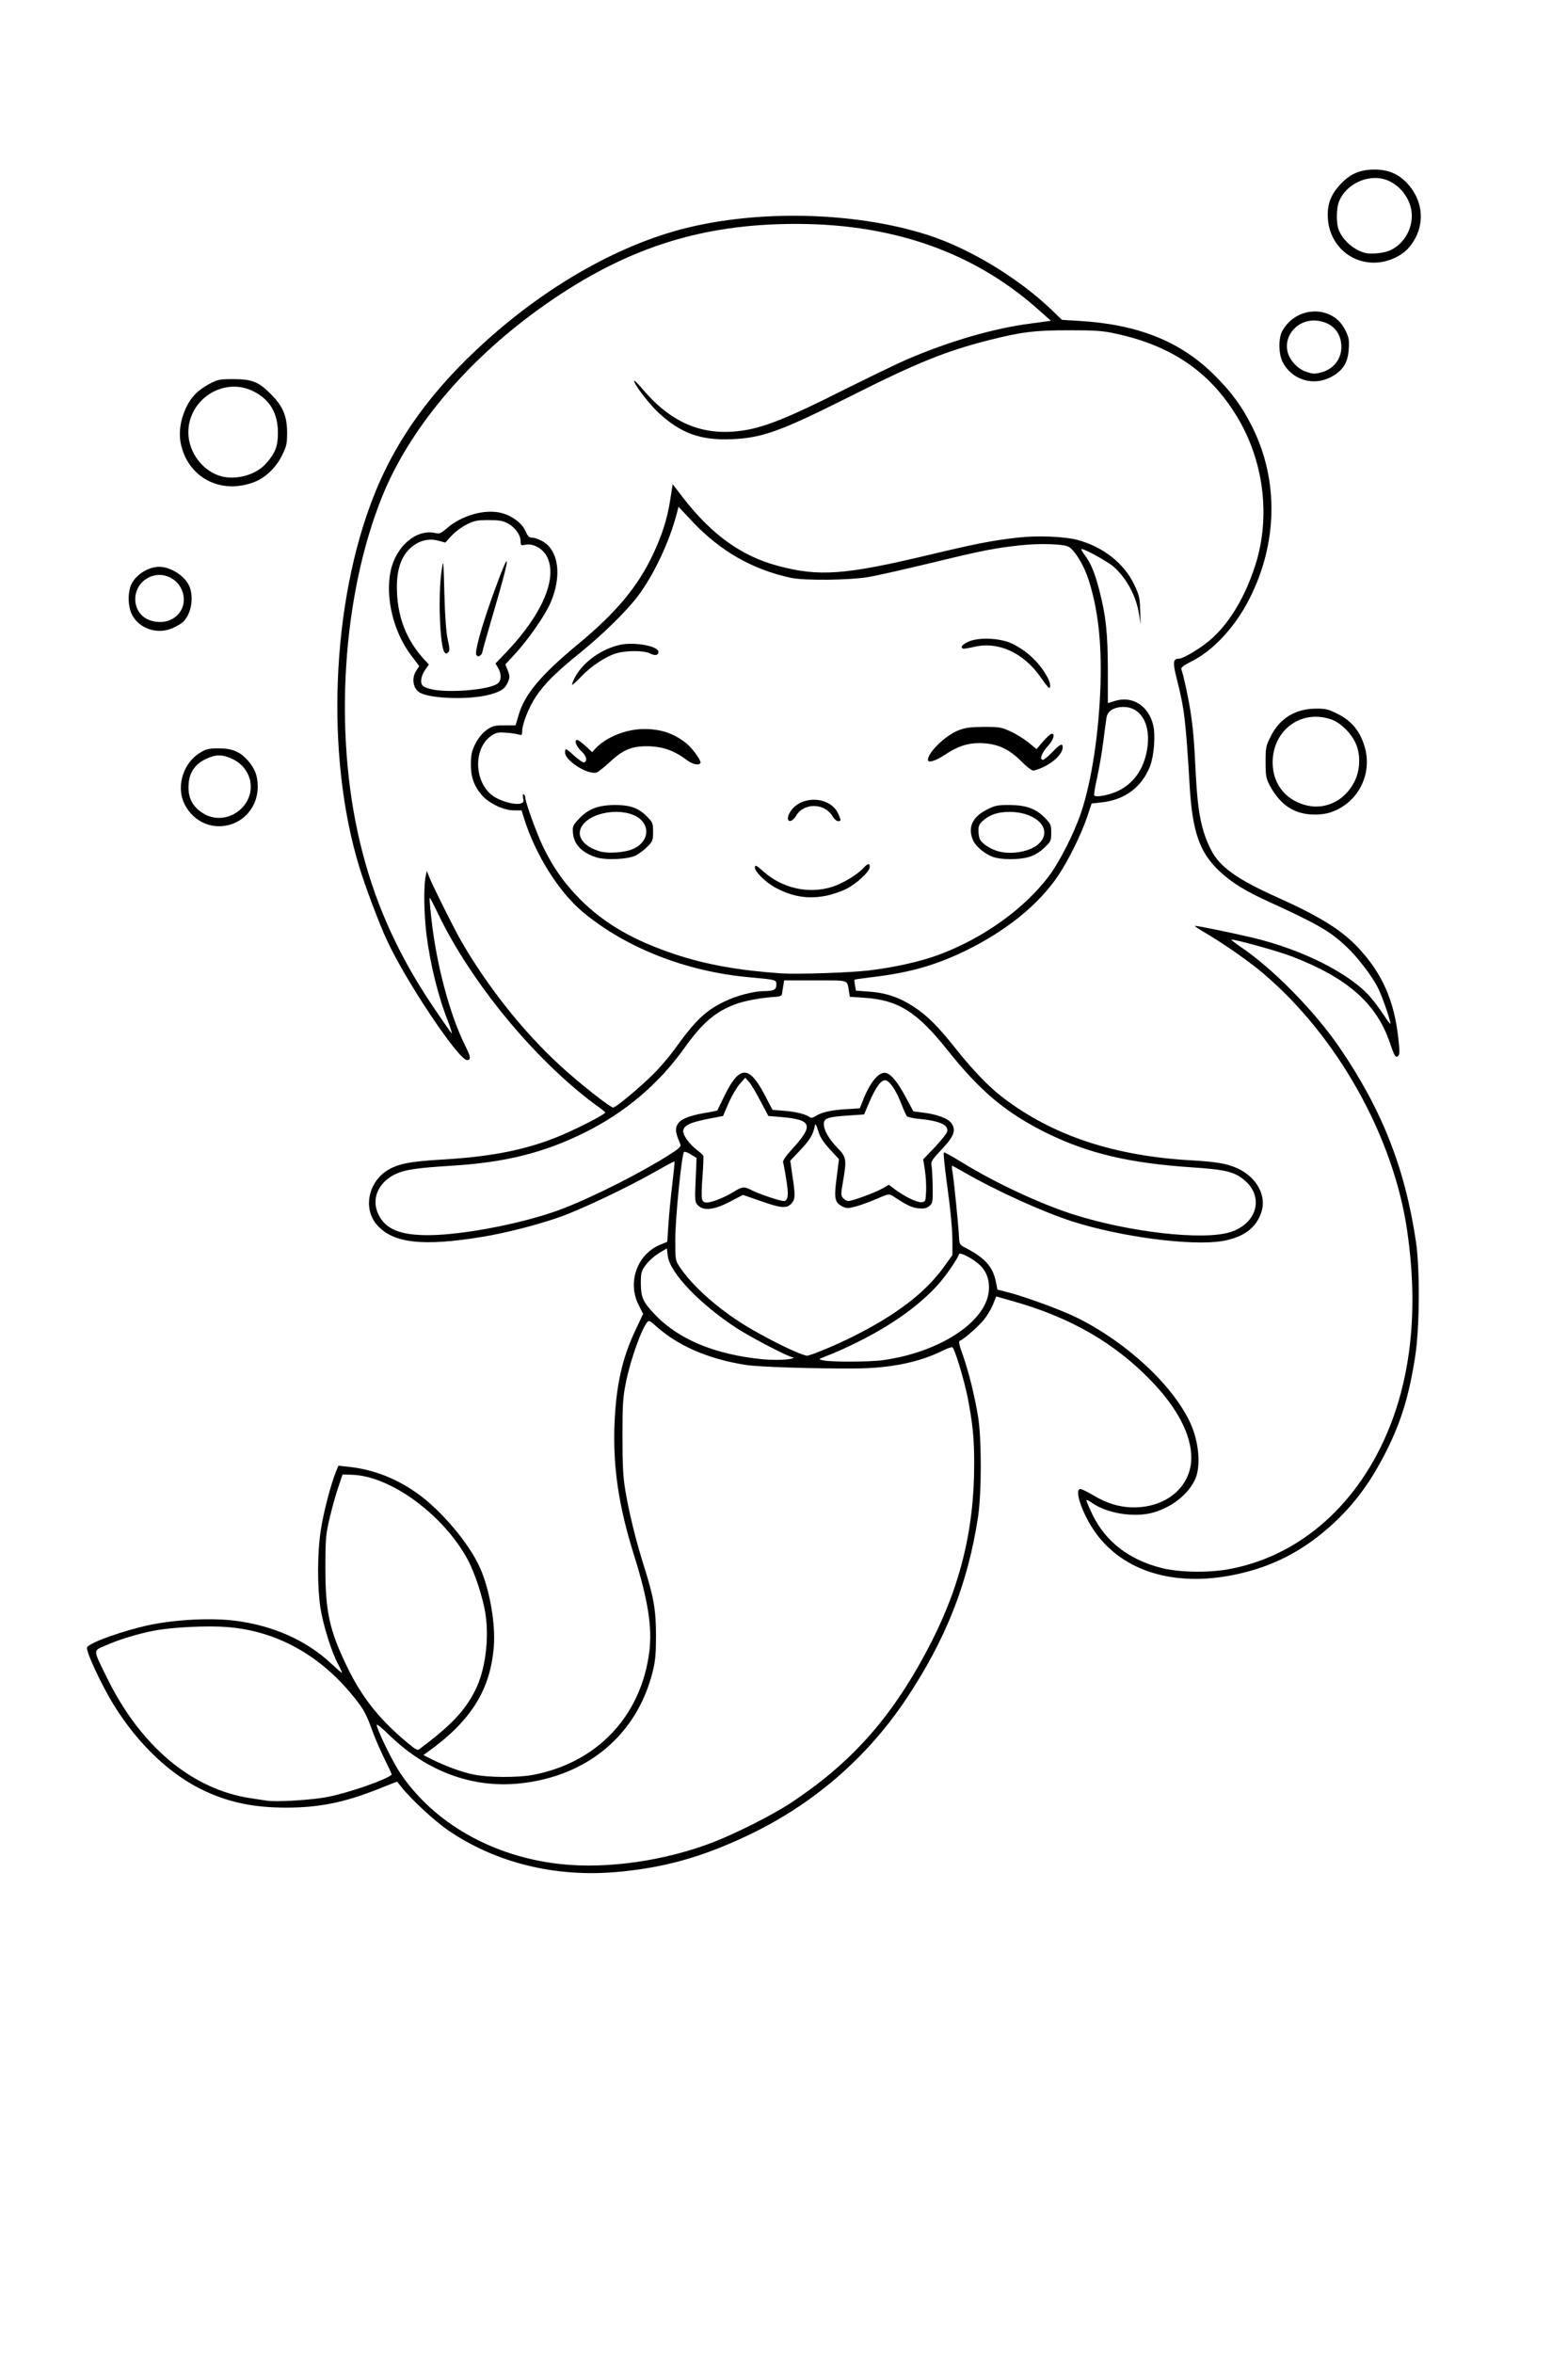 <?xml version="1.0" encoding="UTF-8"?>
<svg xmlns="http://www.w3.org/2000/svg" class="img-fluid" id="outputsvg" style="transform: none; transform-origin: 50% 50%; cursor: move;" width="1024" height="1536" viewBox="0 0 10240 15360">
  <rect x="0" y="0" width="10240" height="15360" fill="#808080" stroke="none"/>
  <g id="l2Ka856GAHTwINuysPMr9xj" fill="rgb(0,0,0)" style="transform: none;">
    <g>
      <path id="pBv0DXSFC" d="M3645 12249 c-258 -27 -536 -128 -747 -270 -57 -39 -138 -108 -209 -180 l-117 -118 -98 39 c-205 80 -369 110 -605 110 -174 0 -290 -14 -412 -51 -336 -100 -628 -373 -831 -777 -85 -169 -109 -246 -88 -278 21 -33 235 -109 407 -146 118 -25 170 -31 332 -35 125 -4 227 -1 290 7 171 21 348 82 478 164 38 25 71 44 72 42 1 -1 -7 -31 -18 -66 -54 -174 -70 -501 -35 -730 17 -112 69 -310 101 -386 l15 -37 93 6 c243 16 444 115 645 317 99 100 203 245 247 345 91 206 119 519 65 730 -44 171 -150 329 -302 449 -42 34 -77 64 -77 68 -1 9 140 67 219 90 86 26 258 34 357 18 423 -68 727 -377 783 -797 17 -129 -13 -303 -100 -582 -102 -329 -137 -566 -127 -881 8 -269 45 -451 129 -632 l41 -88 -22 -49 c-27 -64 -29 -203 -4 -276 20 -61 91 -134 155 -160 l46 -19 7 -111 c4 -60 13 -156 19 -212 7 -57 11 -103 9 -103 -2 0 -44 23 -94 51 -154 87 -448 225 -579 272 -275 99 -639 167 -895 167 -185 0 -293 -34 -363 -114 -42 -48 -55 -97 -51 -197 4 -75 8 -90 37 -136 40 -62 104 -106 187 -127 33 -8 143 -20 245 -26 397 -23 649 -84 931 -225 52 -26 96 -49 98 -51 3 -3 -5 -12 -18 -20 -75 -53 -195 -157 -325 -284 -226 -220 -465 -529 -617 -799 -29 -51 -55 -89 -57 -83 -5 17 47 260 83 390 38 133 78 239 125 332 20 40 30 74 30 105 l0 45 -50 0 -50 0 -66 -82 c-144 -183 -348 -508 -436 -698 -48 -101 -146 -361 -182 -482 -224 -735 -184 -1778 96 -2483 157 -397 418 -743 814 -1081 396 -337 844 -578 1257 -673 417 -97 999 -97 1417 0 362 83 729 283 1000 544 l65 63 115 7 c384 23 660 134 881 354 256 256 372 536 372 901 1 233 -44 425 -145 622 -87 172 -222 320 -355 394 -37 20 -69 38 -71 39 -1 1 9 58 22 126 30 149 43 269 56 531 12 246 36 363 99 486 56 111 170 192 431 309 202 91 309 149 412 225 166 122 298 317 348 513 25 97 43 242 38 310 l-3 50 -43 3 c-28 2 -44 -1 -47 -10 -63 -188 -112 -275 -210 -374 -117 -118 -350 -244 -579 -312 l-69 -21 39 32 c184 150 393 376 522 565 277 405 428 787 499 1267 27 185 25 621 -5 810 -49 313 -126 532 -273 772 -135 221 -360 433 -578 543 -150 75 -363 128 -551 137 -405 19 -691 -136 -826 -445 -26 -60 -34 -91 -34 -139 l0 -63 46 0 c35 0 60 9 112 40 77 47 175 80 237 80 114 0 245 -73 302 -169 42 -70 49 -121 29 -201 -54 -211 -275 -469 -556 -653 -148 -96 -339 -185 -515 -239 -141 -44 -130 -46 -159 17 -24 53 -120 161 -176 199 l-25 16 22 63 c31 87 68 242 90 372 24 148 24 557 0 718 -66 431 -209 796 -464 1180 -298 450 -717 782 -1251 991 -315 123 -725 180 -1057 145z m360 -109 c304 -28 557 -102 870 -255 402 -197 737 -489 980 -855 416 -626 563 -1288 425 -1921 -25 -115 -74 -265 -86 -262 -5 2 -49 18 -99 37 -177 67 -372 92 -630 81 -93 -5 -224 -7 -290 -6 -367 7 -665 -73 -874 -233 l-59 -46 -20 43 c-39 83 -82 218 -104 329 -19 96 -23 145 -23 323 0 284 33 480 139 814 69 218 81 287 81 491 0 148 -4 189 -23 264 -115 456 -498 736 -1009 736 -224 0 -420 -62 -613 -194 -41 -28 -81 -55 -89 -60 -8 -5 -2 12 14 40 216 375 620 622 1101 673 114 12 185 12 309 1z m-1890 -441 c109 -22 247 -65 337 -106 l57 -25 -38 -77 c-21 -42 -50 -110 -65 -151 -43 -120 -60 -152 -125 -232 -172 -214 -389 -361 -630 -425 -209 -55 -521 -44 -765 28 -86 25 -216 78 -216 88 0 21 129 261 189 352 202 306 502 512 811 558 41 6 86 13 100 15 51 9 248 -5 345 -25z m674 -371 c336 -253 437 -581 297 -972 -42 -119 -90 -204 -165 -298 -175 -218 -428 -382 -620 -400 l-34 -3 -28 84 c-16 46 -41 136 -56 200 -24 103 -27 136 -28 296 0 137 4 200 18 265 66 308 237 603 465 802 42 38 81 68 86 68 5 0 34 -19 65 -42z m5197 -1113 c407 -72 751 -334 971 -743 214 -396 281 -864 203 -1407 -77 -530 -356 -1090 -748 -1496 -176 -183 -348 -318 -569 -449 -68 -39 -73 -45 -73 -76 0 -32 2 -34 33 -34 31 0 241 42 403 80 249 59 506 170 658 285 l89 67 -43 -61 c-143 -204 -256 -283 -670 -472 -143 -65 -225 -117 -305 -191 -129 -120 -177 -255 -195 -546 -27 -447 -35 -514 -86 -716 -27 -106 -28 -165 -4 -176 125 -57 178 -90 240 -147 190 -176 331 -514 330 -791 -1 -200 -66 -421 -177 -601 -176 -286 -426 -455 -786 -533 -83 -18 -135 -22 -277 -22 -190 0 -290 13 -490 64 -284 72 -470 147 -915 371 -468 235 -566 269 -797 276 -180 6 -259 -9 -366 -68 -141 -78 -302 -261 -302 -344 0 -33 2 -35 33 -35 27 0 41 10 92 70 120 140 253 226 398 257 179 39 358 -16 827 -252 179 -89 373 -183 431 -208 257 -110 559 -201 749 -227 47 -6 96 -13 110 -16 l25 -6 -35 -29 c-394 -334 -807 -498 -1361 -540 -488 -36 -984 64 -1406 286 -671 353 -1224 923 -1452 1498 -200 503 -281 1163 -215 1747 47 420 144 758 324 1125 59 119 164 302 189 328 4 4 -3 -34 -15 -85 -13 -51 -31 -138 -39 -193 -19 -119 -31 -385 -21 -478 l8 -67 34 0 c31 0 36 4 51 43 36 92 195 398 263 506 159 252 306 439 500 631 129 128 315 287 384 329 22 13 27 11 97 -46 115 -95 228 -211 294 -303 135 -188 203 -254 330 -314 77 -38 190 -66 259 -66 25 0 47 -4 50 -8 2 -4 -57 -13 -132 -20 -428 -38 -825 -192 -1110 -432 -153 -129 -305 -371 -378 -603 l-18 -57 -51 0 c-65 0 -160 -45 -206 -97 -59 -68 -74 -115 -74 -234 0 -98 2 -110 30 -164 44 -86 94 -119 190 -123 l74 -4 20 -68 c40 -131 146 -256 386 -455 247 -204 390 -375 489 -585 60 -127 94 -234 113 -358 l16 -102 31 0 c27 1 39 11 91 81 133 178 307 326 470 399 159 72 358 106 523 90 153 -14 207 -25 547 -106 323 -76 420 -95 594 -115 131 -14 365 -7 446 15 169 45 306 153 372 292 36 75 38 85 42 197 l3 117 -36 0 c-34 0 -36 -2 -36 -32 -1 -124 -94 -292 -204 -367 l-42 -29 23 71 c56 171 87 425 81 662 l-3 130 75 1 c173 1 238 94 228 327 -6 128 -27 195 -83 266 -68 85 -147 127 -263 139 l-63 7 -30 90 c-37 109 -120 279 -186 377 -170 256 -508 488 -870 599 -86 26 -264 59 -395 74 -32 4 -58 10 -58 14 0 5 37 11 83 14 110 7 199 37 290 96 93 61 161 128 282 281 107 134 212 244 301 312 326 251 733 386 1244 413 152 9 223 21 290 51 106 48 160 124 168 236 11 163 -80 267 -263 299 -110 19 -418 6 -604 -25 -361 -61 -599 -142 -959 -326 l-194 -99 6 42 c7 57 26 261 29 322 2 44 5 51 32 65 133 68 187 126 207 220 l12 58 80 21 c119 32 349 117 446 166 326 164 622 441 735 687 50 109 68 266 44 377 -23 111 -140 219 -281 262 -59 18 -87 21 -186 16 -71 -2 -134 -11 -159 -20 -24 -9 -43 -12 -43 -8 0 18 89 129 136 169 70 60 190 120 297 147 111 29 243 32 373 10z m-2250 -1366 c226 -31 437 -119 560 -232 152 -141 168 -262 46 -352 -26 -19 -49 -34 -52 -34 -3 0 -20 26 -39 59 -69 121 -226 268 -407 382 -80 50 -293 162 -344 181 -28 10 157 7 236 -4z m-794 -54 c-188 -101 -344 -217 -468 -347 -88 -93 -132 -156 -142 -204 l-8 -38 -43 43 c-97 97 -91 179 23 299 97 103 239 188 396 236 94 29 223 54 285 55 40 1 40 1 -43 -44z m424 -20 c352 -146 625 -336 768 -535 l59 -81 -7 -102 c-8 -137 -45 -427 -56 -452 -6 -13 -8 32 -7 128 2 147 2 149 -23 169 -21 17 -36 19 -101 16 -67 -3 -82 -7 -138 -41 l-62 -39 -89 37 c-166 67 -270 55 -286 -32 -4 -21 -2 -87 5 -146 l12 -108 -57 -63 -57 -63 -64 66 c-58 60 -63 69 -58 101 2 19 7 79 11 133 7 93 6 99 -16 122 -36 38 -120 35 -245 -9 l-97 -33 -74 38 c-69 36 -82 39 -155 39 -119 0 -121 -3 -118 -186 1 -94 -2 -149 -9 -156 -8 -8 -12 -4 -16 13 -14 61 -46 412 -46 504 0 96 2 104 30 147 76 114 221 247 391 358 96 63 381 210 406 210 8 0 52 -16 99 -35z m-2321 -767 c185 -25 455 -92 600 -148 202 -78 520 -239 687 -346 66 -43 67 -43 57 -76 -13 -47 -11 -95 6 -127 18 -35 68 -56 176 -75 44 -8 81 -16 83 -17 1 -2 21 -42 44 -89 23 -47 55 -101 70 -119 24 -30 35 -35 83 -38 80 -6 103 13 169 138 l55 104 76 6 c42 4 91 12 111 18 28 9 43 8 79 -5 24 -9 89 -19 144 -22 l100 -7 30 -75 c19 -46 45 -91 71 -117 36 -38 46 -43 85 -43 73 0 97 22 174 164 l50 91 60 7 c95 12 161 35 184 64 28 36 28 116 1 167 l-20 37 39 24 c170 107 361 207 553 289 292 125 711 217 1003 220 159 2 243 -22 302 -86 23 -24 44 -58 48 -75 12 -57 -52 -145 -132 -178 -55 -23 -114 -32 -283 -44 -402 -27 -669 -90 -935 -219 -271 -133 -438 -271 -658 -547 -199 -250 -321 -326 -544 -341 l-93 -6 -6 -36 c-13 -77 3 -71 -189 -71 l-174 0 -6 38 c-4 20 -7 44 -8 52 -2 10 -15 16 -42 17 -94 6 -203 26 -261 48 -134 50 -217 122 -335 287 -168 235 -385 419 -650 551 -269 133 -518 195 -872 217 -95 6 -203 15 -241 21 -126 18 -206 68 -241 152 -15 37 -15 41 5 83 30 60 81 99 154 118 105 27 160 26 391 -6z m1699 -249 c83 -47 133 -51 204 -15 54 27 153 58 161 51 3 -3 -2 -52 -12 -108 -9 -56 -17 -112 -17 -125 0 -14 21 -46 53 -80 61 -65 97 -111 97 -123 0 -13 -75 -30 -163 -37 l-80 -7 -49 -95 c-63 -124 -70 -130 -96 -93 -11 16 -36 65 -56 108 l-35 80 -92 18 c-95 18 -159 40 -159 54 0 10 54 67 98 106 36 31 36 28 22 185 -6 63 -7 118 -4 124 9 15 52 1 128 -43z m1273 -21 c-4 -40 -10 -101 -13 -136 l-7 -63 72 -73 c39 -41 71 -78 71 -83 0 -18 -54 -35 -145 -45 -49 -6 -95 -16 -101 -22 -5 -6 -21 -38 -34 -71 -27 -70 -68 -145 -80 -145 -12 0 -39 46 -74 128 l-33 77 -94 6 c-120 8 -159 17 -159 35 0 22 43 85 89 129 40 38 41 40 41 110 0 38 -5 99 -11 134 -6 43 -7 67 0 74 12 12 109 -21 190 -64 64 -34 97 -36 125 -10 30 27 138 91 155 91 11 0 13 -14 8 -72z m-372 -1434 c166 -19 334 -56 455 -101 292 -109 560 -301 723 -518 66 -88 170 -295 211 -421 36 -109 82 -339 103 -509 24 -197 24 -542 0 -693 -33 -211 -85 -354 -154 -429 -34 -36 -45 -42 -98 -48 -132 -17 -352 17 -775 120 -424 103 -465 109 -710 109 -216 1 -262 -5 -405 -51 -166 -53 -329 -154 -467 -291 -43 -42 -79 -74 -81 -71 -2 2 -16 44 -31 92 -37 120 -141 323 -220 427 -35 47 -112 132 -171 189 -58 57 -98 100 -88 96 92 -39 278 -45 356 -11 37 16 38 18 35 64 -3 47 -3 47 -42 50 -21 2 -53 -4 -71 -12 -97 -46 -264 18 -388 149 -45 48 -56 55 -89 55 -36 0 -38 -2 -38 -32 0 -18 11 -53 25 -76 l25 -44 -48 40 c-71 59 -137 133 -182 203 -40 63 -80 169 -80 216 0 24 -2 25 -47 19 -27 -2 -64 -8 -83 -11 -63 -11 -126 47 -151 138 -22 80 35 187 123 231 72 36 98 35 98 -4 0 -28 3 -30 35 -30 20 0 37 6 39 13 91 315 195 507 365 678 283 282 721 443 1311 483 97 7 381 -4 515 -20z m1633 -1174 c95 -48 157 -133 181 -252 14 -65 5 -115 -32 -169 -26 -39 -81 -71 -106 -61 -57 23 -62 34 -77 164 -8 67 -25 174 -37 236 -27 131 -27 130 71 82z"></path>
      <path id="p19TfTDLiX" d="M2789 4576 c-69 -15 -107 -38 -115 -72 -4 -14 -4 -56 -2 -94 5 -67 5 -69 -38 -130 -81 -116 -124 -267 -124 -434 0 -156 27 -244 99 -319 53 -56 104 -79 184 -83 58 -3 72 -7 105 -34 45 -37 124 -76 183 -89 56 -13 184 -14 229 -1 66 18 130 67 151 115 16 37 25 45 46 45 48 0 109 45 137 102 23 45 26 65 26 147 0 53 -6 119 -14 148 -28 105 -116 251 -235 390 l-65 77 -1 67 c0 82 -21 116 -87 141 -99 37 -360 50 -479 24z m341 -112 c36 -8 75 -22 88 -30 22 -14 22 -17 8 -39 -9 -14 -16 -41 -16 -61 0 -32 9 -47 69 -109 168 -177 281 -373 281 -487 0 -51 -33 -114 -70 -133 -16 -8 -49 -15 -75 -15 -43 0 -45 -1 -45 -29 0 -39 -38 -90 -85 -115 -89 -47 -220 -13 -304 79 -36 39 -47 45 -81 45 -21 0 -49 -4 -62 -8 -37 -14 -86 6 -133 53 -89 88 -107 236 -50 412 26 83 98 204 149 252 33 31 34 80 5 121 -12 16 -19 35 -16 44 13 34 222 47 337 20z"></path>
      <path id="pdPB6WaNE" d="M3082 4308 c-6 -6 -12 -26 -12 -44 0 -56 91 -347 180 -576 21 -55 25 -58 56 -58 l34 0 0 51 c0 34 -26 142 -80 328 -44 152 -84 283 -89 291 -10 19 -72 25 -89 8z"></path>
      <path id="puK8ZO28N" d="M2873 4288 c-31 -39 -44 -406 -21 -579 l12 -89 31 0 32 0 6 228 c4 150 11 251 21 297 19 84 20 127 4 143 -16 16 -73 15 -85 0z"></path>
      <path id="p14FuJ1ych" d="M5200 5883 c-97 -16 -210 -73 -264 -133 -30 -34 -36 -47 -36 -85 0 -45 0 -45 36 -45 28 0 46 9 82 41 56 50 148 95 225 111 103 22 244 -26 345 -117 40 -36 57 -45 86 -45 l36 0 0 50 c0 45 -4 53 -48 97 -57 57 -139 99 -230 119 -63 13 -176 16 -232 7z"></path>
      <path id="p18wHJFCVS" d="M3862 5626 c-52 -17 -100 -49 -127 -85 -15 -19 -21 -45 -23 -103 l-4 -76 41 -45 c23 -25 65 -55 94 -68 45 -21 68 -24 172 -24 136 0 182 15 245 80 35 36 35 37 35 125 0 88 0 89 -35 125 -63 66 -100 79 -235 82 -82 2 -134 -2 -163 -11z m247 -119 c25 -12 54 -34 65 -49 20 -28 20 -28 0 -55 -69 -94 -264 -88 -337 9 l-21 28 25 26 c67 72 171 88 268 41z"></path>
      <path id="pZ6lc6tzn" d="M6455 5624 c-54 -19 -114 -70 -131 -110 -8 -19 -14 -62 -14 -97 0 -83 24 -121 105 -162 56 -29 65 -30 179 -30 141 0 196 18 262 86 l39 40 0 85 0 85 -46 44 c-31 29 -64 49 -99 59 -68 20 -239 20 -295 0z m226 -105 c41 -10 84 -41 100 -70 22 -42 -100 -119 -189 -119 -44 0 -102 23 -139 55 -28 24 -34 35 -29 53 10 31 69 73 124 88 46 13 62 12 133 -7z"></path>
      <path id="pd9x5wZdF" d="M5116 5374 c-17 -43 2 -101 46 -140 40 -36 82 -46 171 -43 74 4 88 7 121 33 43 32 66 78 66 131 l0 35 -47 0 c-43 -1 -50 -4 -68 -32 -11 -18 -34 -40 -52 -50 -29 -17 -34 -18 -67 -4 -21 9 -45 30 -57 51 -19 31 -25 35 -64 35 -30 0 -45 -5 -49 -16z"></path>
      <path id="pv2paAfWG" d="M3797 5064 c-28 -9 -65 -32 -92 -58 -42 -40 -45 -46 -45 -94 l0 -52 35 0 c32 0 35 -2 35 -30 0 -28 2 -30 39 -30 27 0 49 7 67 24 l28 23 48 -34 c167 -121 441 -117 598 7 58 46 102 117 98 160 -3 35 -3 35 -57 38 -47 3 -60 -1 -95 -26 -175 -125 -303 -120 -447 16 -63 59 -74 65 -117 68 -26 2 -68 -3 -95 -12z"></path>
      <path id="pTPmiYKbr" d="M6639 4999 c-136 -138 -274 -152 -435 -44 -58 39 -73 45 -120 45 l-54 0 0 -40 c0 -55 19 -88 85 -148 87 -80 141 -97 310 -97 137 0 142 1 207 32 38 18 83 44 102 58 l34 26 27 -35 c24 -32 33 -36 71 -36 44 0 44 0 44 35 0 32 2 35 30 35 29 0 30 1 30 48 0 51 -19 87 -62 121 -45 36 -111 61 -161 61 -45 0 -51 -3 -108 -61z"></path>
      <path id="pBwlCyzg6" d="M6765 4450 c-75 -108 -161 -169 -273 -196 -43 -10 -63 -10 -114 2 -35 8 -76 14 -93 12 -28 -3 -30 -6 -33 -46 -3 -42 -3 -43 44 -63 40 -18 62 -21 168 -17 107 3 127 6 176 30 76 37 134 84 179 143 56 74 71 108 71 165 l0 50 -34 0 c-32 0 -39 -7 -91 -80z"></path>
      <path id="pFR6BImQl" d="M1355 5421 c-135 -35 -204 -130 -205 -279 0 -122 43 -210 129 -260 42 -25 55 -27 151 -27 89 0 111 3 146 22 48 26 100 82 122 132 25 55 22 204 -4 261 -27 58 -77 108 -134 133 -48 22 -156 31 -205 18z m130 -130 c79 -36 132 -121 115 -181 -15 -53 -59 -101 -117 -127 l-54 -25 -55 27 c-90 44 -129 122 -100 199 19 50 46 78 102 106 49 24 59 24 109 1z"></path>
      <path id="pQ4nuCVWU" d="M8463 5336 c-89 -29 -150 -84 -201 -179 -25 -49 -27 -59 -27 -182 0 -127 1 -132 33 -197 37 -75 88 -124 168 -160 41 -19 67 -23 154 -23 101 0 109 2 175 35 136 68 203 196 193 370 -9 147 -76 256 -195 315 -50 25 -71 29 -158 32 -65 2 -115 -2 -142 -11z m213 -125 c93 -42 168 -150 167 -241 0 -94 -87 -213 -180 -244 -60 -21 -98 -20 -149 3 -125 57 -199 200 -159 311 53 148 199 226 321 171z"></path>
      <path id="pJFWrkttz" d="M945 4138 c-50 -17 -96 -58 -116 -102 -27 -59 -26 -202 1 -256 36 -71 110 -110 209 -110 86 0 130 17 182 69 39 38 49 56 59 104 19 95 -5 202 -57 249 -40 36 -106 58 -178 57 -38 0 -83 -5 -100 -11z m156 -131 c19 -12 43 -39 53 -58 19 -36 19 -36 -1 -75 -23 -45 -75 -84 -112 -84 -57 0 -121 65 -121 122 0 35 37 88 73 103 45 20 69 18 108 -8z"></path>
      <path id="p2c9yBmzr" d="M1429 3200 c-109 -19 -202 -89 -248 -183 -69 -141 -42 -355 57 -468 17 -20 60 -51 94 -70 62 -34 64 -34 193 -34 115 0 135 3 176 23 62 30 144 115 177 182 24 50 27 66 27 170 0 110 -1 118 -33 182 -40 82 -111 149 -189 178 -63 24 -184 33 -254 20z m202 -146 c51 -25 99 -75 128 -132 30 -59 34 -96 17 -155 -29 -99 -101 -172 -199 -202 -120 -36 -270 69 -309 217 -11 42 -10 55 7 103 41 123 168 214 275 198 19 -3 56 -16 81 -29z"></path>
      <path id="pL6DuTv6r" d="M8460 2499 c-90 -41 -131 -104 -138 -214 -5 -85 8 -137 48 -192 47 -64 105 -88 215 -88 117 0 174 26 220 100 29 46 30 53 30 161 0 109 -1 114 -30 155 -19 27 -50 54 -84 71 -46 24 -65 28 -135 28 -60 0 -93 -6 -126 -21z m191 -122 c39 -26 79 -81 79 -109 0 -57 -64 -127 -131 -142 -59 -13 -159 71 -159 134 0 59 84 140 145 140 18 0 47 -10 66 -23z"></path>
      <path id="p38I6qw2X" d="M8883 1740 c-92 -19 -166 -77 -211 -165 -21 -41 -27 -67 -30 -147 -5 -124 12 -178 79 -252 71 -77 127 -100 254 -100 124 -1 183 22 250 96 66 74 88 141 83 258 -4 79 -9 104 -32 149 -54 105 -139 157 -271 165 -44 3 -99 1 -122 -4z m160 -133 c74 -31 147 -129 147 -197 0 -39 -44 -123 -80 -153 -79 -67 -148 -78 -221 -35 -141 83 -167 209 -69 322 62 70 148 94 223 63z"></path>
    </g>
  </g>
  <g id="l1PeFlpj5978j5DcgSODHba" fill="rgb(255,255,255)" style="transform: none;">
    <g>
      <path id="pyGK0PFmT" d="M0 7680 l0 -7680 5120 0 5120 0 0 7680 0 7680 -5120 0 -5120 0 0 -7680z m4030 4540 c308 -28 551 -96 848 -236 429 -202 786 -510 1045 -901 255 -384 399 -750 464 -1180 24 -159 24 -513 0 -658 -24 -142 -60 -287 -99 -399 -25 -68 -29 -91 -19 -94 23 -8 113 -86 153 -133 22 -26 49 -71 62 -101 l22 -55 116 33 c371 105 661 273 898 520 169 175 260 351 260 499 0 187 -159 325 -375 325 -91 0 -178 -26 -267 -80 -37 -22 -74 -40 -82 -40 -44 0 13 165 97 283 182 255 515 357 907 277 252 -51 460 -160 653 -340 140 -131 243 -273 342 -470 96 -192 147 -358 187 -615 29 -188 32 -568 5 -750 -71 -479 -222 -862 -499 -1267 -164 -239 -436 -516 -646 -657 -35 -24 -62 -45 -60 -47 8 -7 310 76 396 110 362 140 550 305 638 561 31 92 39 104 56 87 9 -9 9 -36 0 -114 -27 -245 -104 -421 -258 -587 -109 -118 -251 -207 -534 -334 -261 -117 -375 -198 -431 -309 -62 -122 -86 -239 -99 -481 -12 -243 -18 -309 -36 -427 -14 -91 -46 -237 -59 -271 -4 -11 13 -25 71 -54 140 -71 280 -223 372 -403 187 -365 194 -779 19 -1127 -65 -130 -133 -224 -246 -336 -221 -220 -497 -331 -881 -354 l-115 -7 -65 -63 c-218 -209 -532 -400 -805 -489 -452 -147 -1063 -169 -1552 -55 -413 95 -861 336 -1257 673 -396 338 -657 684 -814 1081 -278 700 -318 1696 -96 2423 36 121 134 381 182 482 124 268 467 780 522 780 27 0 25 -20 -10 -90 -102 -203 -190 -532 -223 -835 -8 -71 -13 -132 -11 -134 2 -2 26 43 53 100 214 447 627 950 1021 1244 36 26 69 51 73 55 11 10 -204 119 -331 169 -207 81 -428 123 -742 141 -206 12 -283 28 -352 71 -125 80 -157 252 -66 355 105 120 299 142 688 78 150 -24 374 -82 510 -131 141 -50 445 -195 624 -297 65 -37 119 -66 121 -64 2 2 -5 71 -15 153 -10 83 -21 200 -25 260 l-7 111 -46 19 c-150 62 -216 244 -142 392 l30 60 -49 104 c-88 184 -128 366 -138 619 -10 278 27 531 127 850 92 293 120 472 101 628 -52 422 -338 727 -759 808 -99 19 -294 18 -389 -2 -79 -16 -187 -56 -276 -101 l-52 -26 29 -21 c282 -202 409 -405 431 -688 12 -147 -27 -373 -90 -513 -71 -161 -260 -384 -419 -493 -136 -95 -283 -150 -439 -167 l-67 -7 -15 37 c-32 75 -84 274 -100 385 -23 147 -23 371 -2 508 19 116 73 289 117 369 15 29 26 53 23 53 -3 0 -35 -28 -72 -62 -160 -150 -379 -247 -625 -278 -155 -20 -390 -8 -561 28 -168 36 -386 113 -406 145 -12 18 89 238 172 373 160 261 376 465 602 568 161 74 321 106 526 106 215 0 382 -34 600 -121 l124 -49 30 37 c63 80 216 221 305 282 311 212 698 307 1102 271z m-2495 -6849 c90 -40 149 -133 148 -236 0 -70 -18 -117 -63 -169 -52 -59 -102 -80 -190 -81 -64 0 -82 4 -121 27 -109 64 -159 215 -108 328 60 132 203 189 334 131z m7198 -86 c153 -75 228 -249 178 -414 -30 -99 -85 -166 -176 -211 -62 -31 -78 -35 -145 -34 -131 1 -235 65 -292 182 -31 62 -33 74 -33 167 0 90 3 105 27 152 72 135 172 196 313 190 52 -3 85 -11 128 -32z m-7603 -1186 c24 -11 53 -28 63 -37 52 -47 73 -147 48 -224 -23 -71 -121 -138 -202 -138 -68 0 -148 49 -179 110 -26 51 -26 140 -1 196 44 97 169 140 271 93z m527 -951 c74 -27 146 -95 185 -176 30 -60 33 -75 33 -152 -1 -105 -28 -169 -106 -247 -80 -81 -123 -98 -244 -98 -95 0 -103 2 -163 34 -73 40 -116 85 -149 157 -34 75 -46 153 -34 221 42 226 257 344 478 261z m7034 -686 c78 -41 112 -94 117 -183 4 -60 1 -77 -23 -125 -81 -165 -321 -160 -412 9 -25 47 -23 150 4 202 61 115 199 157 314 97z m414 -777 c66 -30 107 -70 141 -136 58 -115 38 -247 -51 -347 -60 -66 -128 -96 -220 -95 -95 0 -160 29 -224 99 -63 69 -85 132 -79 223 16 219 233 347 433 256z"></path>
      <path id="px2vyZNJK" d="M3666 12169 c-446 -47 -833 -267 -1054 -597 -51 -77 -152 -285 -152 -313 0 -7 37 23 83 68 244 237 542 347 851 315 442 -46 765 -317 868 -728 18 -72 22 -118 22 -234 0 -171 -14 -253 -80 -461 -53 -169 -95 -340 -121 -494 -14 -85 -18 -164 -18 -350 0 -210 3 -254 23 -353 31 -152 105 -358 143 -396 5 -6 21 1 41 20 147 136 346 224 598 264 79 13 447 25 715 23 230 -1 422 -41 575 -118 28 -14 55 -23 60 -20 15 9 76 212 99 325 33 172 43 266 43 435 0 446 -97 826 -314 1230 -234 438 -496 729 -888 987 -114 75 -350 194 -498 252 -314 122 -691 177 -996 145z"></path>
      <path id="pcNwK3hQr" d="M1740 11754 c-14 -2 -59 -9 -100 -15 -387 -57 -725 -341 -945 -794 -89 -182 -88 -167 -7 -203 85 -38 212 -77 317 -97 116 -23 346 -34 477 -24 323 25 608 182 829 457 65 80 82 112 125 232 15 41 49 119 76 174 27 54 48 99 46 101 -39 34 -277 117 -418 145 -99 20 -340 35 -400 24z"></path>
      <path id="pylpDTfck" d="M2700 11408 c-206 -163 -332 -316 -436 -533 -113 -235 -139 -355 -139 -640 0 -193 3 -219 28 -326 15 -64 40 -154 56 -200 l28 -84 59 2 c252 6 598 259 758 553 47 87 102 255 117 359 24 167 -3 367 -67 494 -69 137 -160 232 -369 388 -5 4 -21 -2 -35 -13z"></path>
      <path id="p19GV87oE" d="M7583 10235 c-210 -54 -362 -171 -447 -345 -25 -52 -44 -96 -41 -98 2 -2 17 5 34 17 100 72 285 100 408 63 125 -38 227 -122 270 -220 36 -85 22 -241 -32 -360 -113 -246 -409 -523 -735 -687 -97 -49 -327 -134 -446 -166 l-80 -21 -12 -58 c-20 -94 -74 -152 -207 -220 -27 -14 -30 -21 -32 -65 -5 -88 -35 -389 -43 -427 -4 -21 -5 -38 -2 -38 3 0 39 20 81 44 212 122 513 258 706 320 321 102 780 161 980 127 134 -24 215 -82 251 -183 39 -109 -27 -233 -156 -292 -67 -30 -138 -42 -290 -51 -511 -27 -918 -162 -1244 -413 -89 -68 -194 -178 -301 -312 -121 -153 -189 -220 -282 -281 -91 -59 -180 -89 -290 -96 l-83 -6 -6 -34 c-4 -19 -5 -36 -3 -38 2 -2 49 -8 104 -15 248 -29 417 -76 613 -170 271 -131 487 -305 615 -498 66 -98 149 -268 186 -377 l30 -90 63 -7 c154 -16 266 -100 319 -238 26 -69 36 -201 20 -267 -31 -126 -135 -192 -248 -158 -26 8 -48 15 -48 15 0 0 0 -98 0 -217 -1 -241 -12 -351 -56 -521 -30 -116 -54 -173 -96 -230 -14 -18 -23 -35 -21 -37 9 -9 167 77 210 114 86 76 149 193 167 313 l10 63 -3 -91 c-2 -81 -6 -98 -39 -168 -66 -139 -204 -247 -372 -292 -84 -22 -261 -29 -385 -15 -175 20 -272 39 -595 116 -538 128 -707 140 -970 70 -241 -63 -437 -204 -625 -447 l-67 -87 -16 102 c-19 123 -53 230 -113 357 -99 210 -242 381 -489 585 -243 201 -347 326 -387 459 l-21 71 -72 0 c-65 0 -78 3 -117 30 -28 21 -53 50 -73 89 -25 50 -29 70 -30 135 0 86 21 143 74 204 46 52 141 97 206 97 l51 0 18 57 c73 232 225 474 378 603 282 237 681 394 1098 430 173 16 170 15 170 49 0 32 -18 41 -83 41 -63 0 -178 30 -252 66 -127 60 -195 126 -330 314 -33 46 -96 120 -140 163 -87 87 -244 217 -260 217 -20 0 -222 -159 -347 -274 -238 -218 -473 -513 -645 -811 -45 -77 -178 -344 -208 -415 l-18 -45 -8 40 c-13 66 -10 243 6 375 24 191 76 404 140 565 18 47 29 83 24 80 -4 -3 -66 -92 -137 -198 -223 -335 -373 -675 -462 -1052 -170 -715 -115 -1597 141 -2242 177 -446 550 -892 1035 -1240 505 -362 972 -528 1544 -549 700 -26 1270 161 1719 564 l74 66 -133 18 c-239 31 -527 114 -809 235 -58 25 -252 119 -431 208 -333 168 -494 233 -630 254 -259 42 -467 -41 -655 -259 -32 -38 -61 -67 -63 -65 -10 10 88 142 152 203 147 139 279 188 484 179 200 -8 320 -52 767 -276 445 -224 631 -299 915 -371 210 -53 297 -64 520 -64 174 0 220 3 307 22 361 78 610 247 786 533 180 291 227 660 125 978 -65 202 -160 364 -278 474 -65 60 -190 137 -223 137 -36 0 -39 25 -13 127 51 201 59 268 86 715 18 291 66 426 195 546 80 74 162 125 305 191 335 153 413 198 521 299 71 65 169 193 208 271 27 53 81 209 81 233 0 6 -19 -18 -41 -53 -23 -35 -62 -88 -87 -117 -133 -156 -446 -314 -776 -392 -136 -32 -369 -80 -373 -76 -2 2 29 23 69 46 118 69 287 187 375 262 485 410 852 1064 942 1678 71 480 33 911 -110 1275 -201 513 -592 857 -1063 940 -136 23 -320 19 -433 -10z m-4388 -5700 c77 -21 103 -38 122 -82 13 -33 13 -41 -1 -76 l-16 -40 57 -61 c93 -101 201 -255 239 -343 74 -172 53 -337 -50 -398 -24 -14 -55 -25 -69 -25 -21 0 -30 -8 -46 -45 -21 -48 -85 -97 -151 -115 -108 -30 -262 12 -361 98 -39 34 -48 38 -79 31 -123 -26 -255 88 -289 249 -36 172 18 396 133 549 l54 71 -19 29 c-33 50 -22 120 24 145 72 40 325 47 452 13z"></path>
      <path id="pmbhbPhIr" d="M2816 4499 c-22 -5 -45 -14 -53 -20 -21 -18 -15 -63 12 -104 l26 -37 -37 -40 c-106 -118 -163 -259 -171 -424 -8 -154 27 -255 109 -314 48 -35 106 -46 163 -30 l43 12 42 -46 c23 -25 68 -58 99 -73 48 -24 68 -28 141 -28 67 0 94 4 125 21 48 25 85 76 85 117 0 28 2 29 31 23 51 -10 113 24 140 76 73 138 -28 377 -264 625 l-71 74 17 29 c24 41 22 86 -6 104 -60 40 -320 61 -431 35z m334 -242 c0 -6 36 -133 80 -283 110 -374 106 -415 -10 -93 -78 216 -122 379 -109 395 9 11 15 11 25 3 8 -6 14 -16 14 -22z m-226 -82 c-10 -46 -18 -149 -22 -300 -6 -229 -6 -230 -18 -150 -24 157 -12 494 19 533 8 11 13 11 24 0 11 -11 10 -25 -3 -83z"></path>
      <path id="p12uEIPRld" d="M5375 8880 c-27 -6 -28 -8 -10 -15 108 -43 155 -64 247 -110 216 -108 390 -233 510 -365 54 -59 129 -168 141 -203 5 -16 93 30 137 72 45 43 65 104 57 174 -24 201 -325 395 -691 446 -85 12 -344 13 -391 1z"></path>
      <path id="p8CDHHt2q" d="M4980 8873 c-313 -31 -551 -130 -706 -295 -75 -79 -88 -109 -89 -199 0 -70 3 -81 31 -120 17 -24 55 -59 85 -77 l54 -33 6 50 c14 110 209 314 450 471 95 62 340 189 368 191 9 1 3 5 -14 9 -31 8 -123 9 -185 3z"></path>
      <path id="p16BTvFIrF" d="M5200 8826 c-96 -40 -272 -133 -369 -196 -169 -110 -315 -244 -391 -358 -30 -45 -30 -47 -30 -181 0 -140 42 -557 57 -571 4 -4 25 3 45 16 l37 23 -6 144 c-6 138 -5 145 16 166 37 37 105 29 207 -24 l86 -45 115 40 c133 47 170 50 201 17 26 -28 27 -51 7 -182 l-14 -98 68 -72 c62 -66 82 -100 93 -160 3 -13 10 0 21 36 12 42 32 72 76 121 l60 65 -15 119 c-18 136 -13 164 36 189 28 14 37 14 88 1 31 -8 93 -31 137 -50 77 -33 81 -34 105 -19 94 62 124 76 168 81 36 3 53 0 71 -15 22 -18 23 -25 22 -123 -1 -58 -4 -120 -7 -138 -6 -30 0 -38 64 -107 82 -86 98 -128 65 -173 -23 -32 -94 -58 -185 -69 l-63 -8 -50 -93 c-52 -97 -92 -146 -126 -157 -43 -14 -100 49 -146 160 l-28 70 -95 6 c-96 6 -156 20 -198 47 -15 10 -26 11 -35 4 -23 -18 -90 -35 -166 -41 l-76 -6 -55 -105 c-102 -192 -165 -185 -267 30 -20 41 -37 77 -39 79 -1 1 -40 10 -85 17 -109 19 -162 43 -178 81 -12 29 -8 52 23 124 5 13 -11 28 -71 66 -182 116 -491 273 -698 353 -235 91 -638 171 -873 173 -188 1 -284 -38 -331 -136 -49 -102 1 -214 119 -266 58 -26 142 -38 357 -51 354 -22 603 -84 872 -217 265 -132 482 -316 650 -551 118 -165 201 -237 335 -287 58 -22 167 -42 261 -48 27 -1 40 -7 42 -17 1 -8 4 -32 8 -52 l6 -38 204 0 c226 0 206 -6 219 71 l6 36 93 6 c223 15 345 91 544 341 220 276 387 414 658 547 266 129 533 192 935 219 225 15 282 29 348 85 129 109 81 283 -93 338 -177 56 -660 1 -1024 -115 -220 -70 -510 -206 -727 -339 -63 -39 -117 -69 -120 -66 -4 3 4 77 15 164 30 220 41 335 41 427 l0 79 -57 79 c-120 166 -308 310 -589 451 -117 59 -283 127 -305 127 -8 -1 -39 -11 -69 -24z"></path>
      <path id="pkqJqIouz" d="M4584 7825 c-3 -14 -2 -80 4 -148 5 -67 7 -126 5 -132 -2 -5 -20 -22 -39 -36 -54 -42 -95 -99 -92 -128 4 -35 48 -55 166 -78 l94 -18 36 -84 c20 -46 53 -102 73 -125 l36 -41 24 27 c13 14 47 71 75 125 l52 98 84 7 c201 17 214 53 73 207 -44 48 -64 78 -61 89 3 9 13 60 21 114 17 97 12 138 -17 138 -24 0 -155 -44 -200 -66 -60 -31 -68 -30 -128 7 -61 37 -141 69 -175 69 -18 0 -26 -7 -31 -25z"></path>
      <path id="pQdQrBo3E" d="M5934 7820 c-32 -17 -75 -44 -94 -59 l-35 -27 -40 23 c-47 27 -198 83 -224 83 -10 0 -25 -8 -35 -19 -15 -17 -15 -25 -1 -106 25 -146 23 -161 -34 -220 -57 -58 -91 -117 -91 -158 0 -37 26 -46 158 -55 l105 -7 34 -80 c43 -100 78 -147 106 -143 27 4 69 65 103 153 15 39 31 75 36 81 5 6 41 15 81 18 136 13 196 41 182 85 -4 13 -41 58 -81 101 l-75 78 11 69 c6 38 10 101 8 139 -3 66 -4 69 -29 72 -14 2 -51 -11 -85 -28z"></path>
      <path id="pzZFj7Y4o" d="M5100 6354 c-275 -19 -493 -58 -693 -125 -270 -90 -459 -199 -618 -358 -105 -106 -177 -208 -244 -347 -42 -88 -115 -290 -115 -319 0 -7 -4 -17 -10 -20 -6 -4 -7 5 -4 24 6 26 3 31 -20 37 -34 8 -110 -11 -162 -41 -137 -80 -151 -317 -24 -403 30 -20 44 -23 95 -19 33 2 70 8 83 12 19 6 22 4 22 -18 0 -51 42 -158 90 -230 55 -83 135 -162 290 -287 146 -118 301 -270 376 -369 105 -141 204 -350 254 -539 l11 -44 93 99 c181 191 390 311 641 365 89 19 386 16 510 -6 55 -9 237 -51 405 -91 332 -81 420 -98 590 -116 124 -13 274 -8 308 10 40 21 101 121 131 215 62 194 86 407 78 686 -10 313 -58 630 -127 835 -45 133 -139 319 -207 410 -162 217 -431 409 -723 518 -120 44 -288 82 -455 102 -129 15 -469 26 -575 19z m302 -508 c36 -8 92 -27 124 -43 66 -32 154 -114 154 -143 0 -27 -12 -25 -41 6 -40 44 -138 103 -207 124 -151 47 -322 9 -444 -99 -51 -45 -58 -48 -58 -26 0 24 68 92 124 124 116 65 224 83 348 57z m-1247 -263 c22 -12 56 -38 75 -58 32 -33 35 -41 35 -95 0 -54 -3 -62 -35 -95 -58 -60 -111 -80 -215 -80 -111 1 -175 26 -236 92 -39 42 -41 48 -37 93 7 73 58 126 150 156 65 21 212 14 263 -13z m2565 11 c35 -10 68 -30 99 -59 44 -42 46 -46 46 -99 0 -50 -3 -58 -39 -95 -60 -62 -123 -85 -232 -86 -81 0 -96 3 -149 30 -95 48 -126 116 -91 199 17 40 77 91 131 110 54 19 170 20 235 0z m-1521 -269 c51 -87 188 -84 239 5 9 16 25 30 35 30 21 0 21 -2 3 -44 -52 -124 -259 -128 -321 -6 -28 56 12 69 44 15z m-1217 -350 c90 -85 151 -108 268 -103 89 5 158 31 239 92 35 26 75 34 85 17 8 -13 -52 -97 -92 -129 -82 -65 -166 -93 -275 -93 -117 0 -247 52 -317 126 l-23 25 -43 -40 c-24 -22 -48 -40 -54 -40 -22 0 -8 41 25 72 35 31 44 67 19 75 -6 2 -34 -17 -62 -42 -27 -25 -53 -45 -56 -45 -3 0 -6 10 -6 22 0 53 147 147 205 131 11 -3 50 -34 87 -68z m2826 35 c75 -34 132 -91 132 -132 0 -29 -17 -21 -68 32 -27 28 -54 50 -60 50 -25 0 -10 -44 28 -86 39 -42 53 -84 28 -84 -7 0 -32 22 -56 50 l-43 50 -52 -43 c-29 -23 -81 -56 -117 -72 -60 -28 -74 -30 -175 -30 -91 1 -120 5 -167 23 -85 34 -198 144 -198 192 0 23 51 7 114 -35 87 -58 158 -79 251 -73 97 6 168 41 244 117 33 34 68 61 78 61 10 0 37 -9 61 -20z m36 -582 c-50 -97 -132 -176 -233 -226 -77 -37 -216 -44 -285 -14 -43 20 -56 35 -38 46 4 2 37 -3 72 -11 159 -38 324 37 437 199 46 66 59 79 61 61 2 -12 -4 -37 -14 -55z m-3047 -13 c63 -66 159 -130 227 -150 66 -20 182 -19 220 0 33 18 56 13 56 -10 0 -37 -155 -66 -249 -46 -121 26 -241 111 -295 210 -15 28 -23 51 -19 51 5 0 32 -25 60 -55z"></path>
      <path id="p18QWOlYiR" d="M3927 5560 c-116 -30 -170 -103 -125 -170 71 -105 314 -123 393 -29 52 63 22 148 -66 183 -52 21 -151 28 -202 16z"></path>
      <path id="pBxa9RJTm" d="M6519 5557 c-51 -14 -104 -49 -119 -77 -6 -10 -10 -37 -10 -59 0 -33 6 -44 36 -69 43 -36 95 -52 166 -52 178 0 286 114 195 205 -53 53 -178 77 -268 52z"></path>
      <path id="plziavdo6" d="M7146 5192 c-3 -5 5 -57 19 -116 13 -59 31 -164 40 -234 9 -70 18 -140 21 -157 7 -44 48 -70 111 -70 117 0 182 118 154 279 -22 129 -90 224 -196 272 -58 26 -140 41 -149 26z"></path>
      <path id="prNYUJV20" d="M1346 5320 c-85 -43 -122 -109 -114 -204 6 -75 41 -126 109 -160 66 -32 109 -33 176 -2 126 59 160 210 70 313 -62 70 -162 92 -241 53z"></path>
      <path id="p6RGOneWt" d="M8523 5255 c-141 -39 -221 -155 -211 -303 15 -199 195 -320 381 -256 58 20 125 83 157 149 37 75 35 180 -5 258 -63 126 -194 188 -322 152z"></path>
      <path id="p18M3QITXM" d="M995 4054 c-151 -38 -148 -249 3 -295 72 -21 153 15 186 85 59 125 -49 246 -189 210z"></path>
      <path id="pNjptsEs4" d="M1448 3110 c-122 -31 -218 -157 -218 -287 0 -217 230 -364 422 -270 109 53 163 143 163 272 0 88 -17 133 -77 200 -63 73 -191 110 -290 85z"></path>
      <path id="plG0qUow9" d="M8525 2425 c-51 -18 -101 -72 -115 -124 -31 -116 72 -224 197 -207 95 13 153 78 153 171 0 78 -50 143 -128 165 -47 13 -58 12 -107 -5z"></path>
      <path id="p1H4Zy1FzG" d="M8915 1651 c-73 -19 -142 -79 -171 -147 -19 -44 -18 -146 2 -192 44 -107 179 -173 291 -143 103 28 183 133 183 240 0 98 -60 191 -146 227 -41 17 -122 25 -159 15z"></path>
    </g>
  </g>
</svg>

